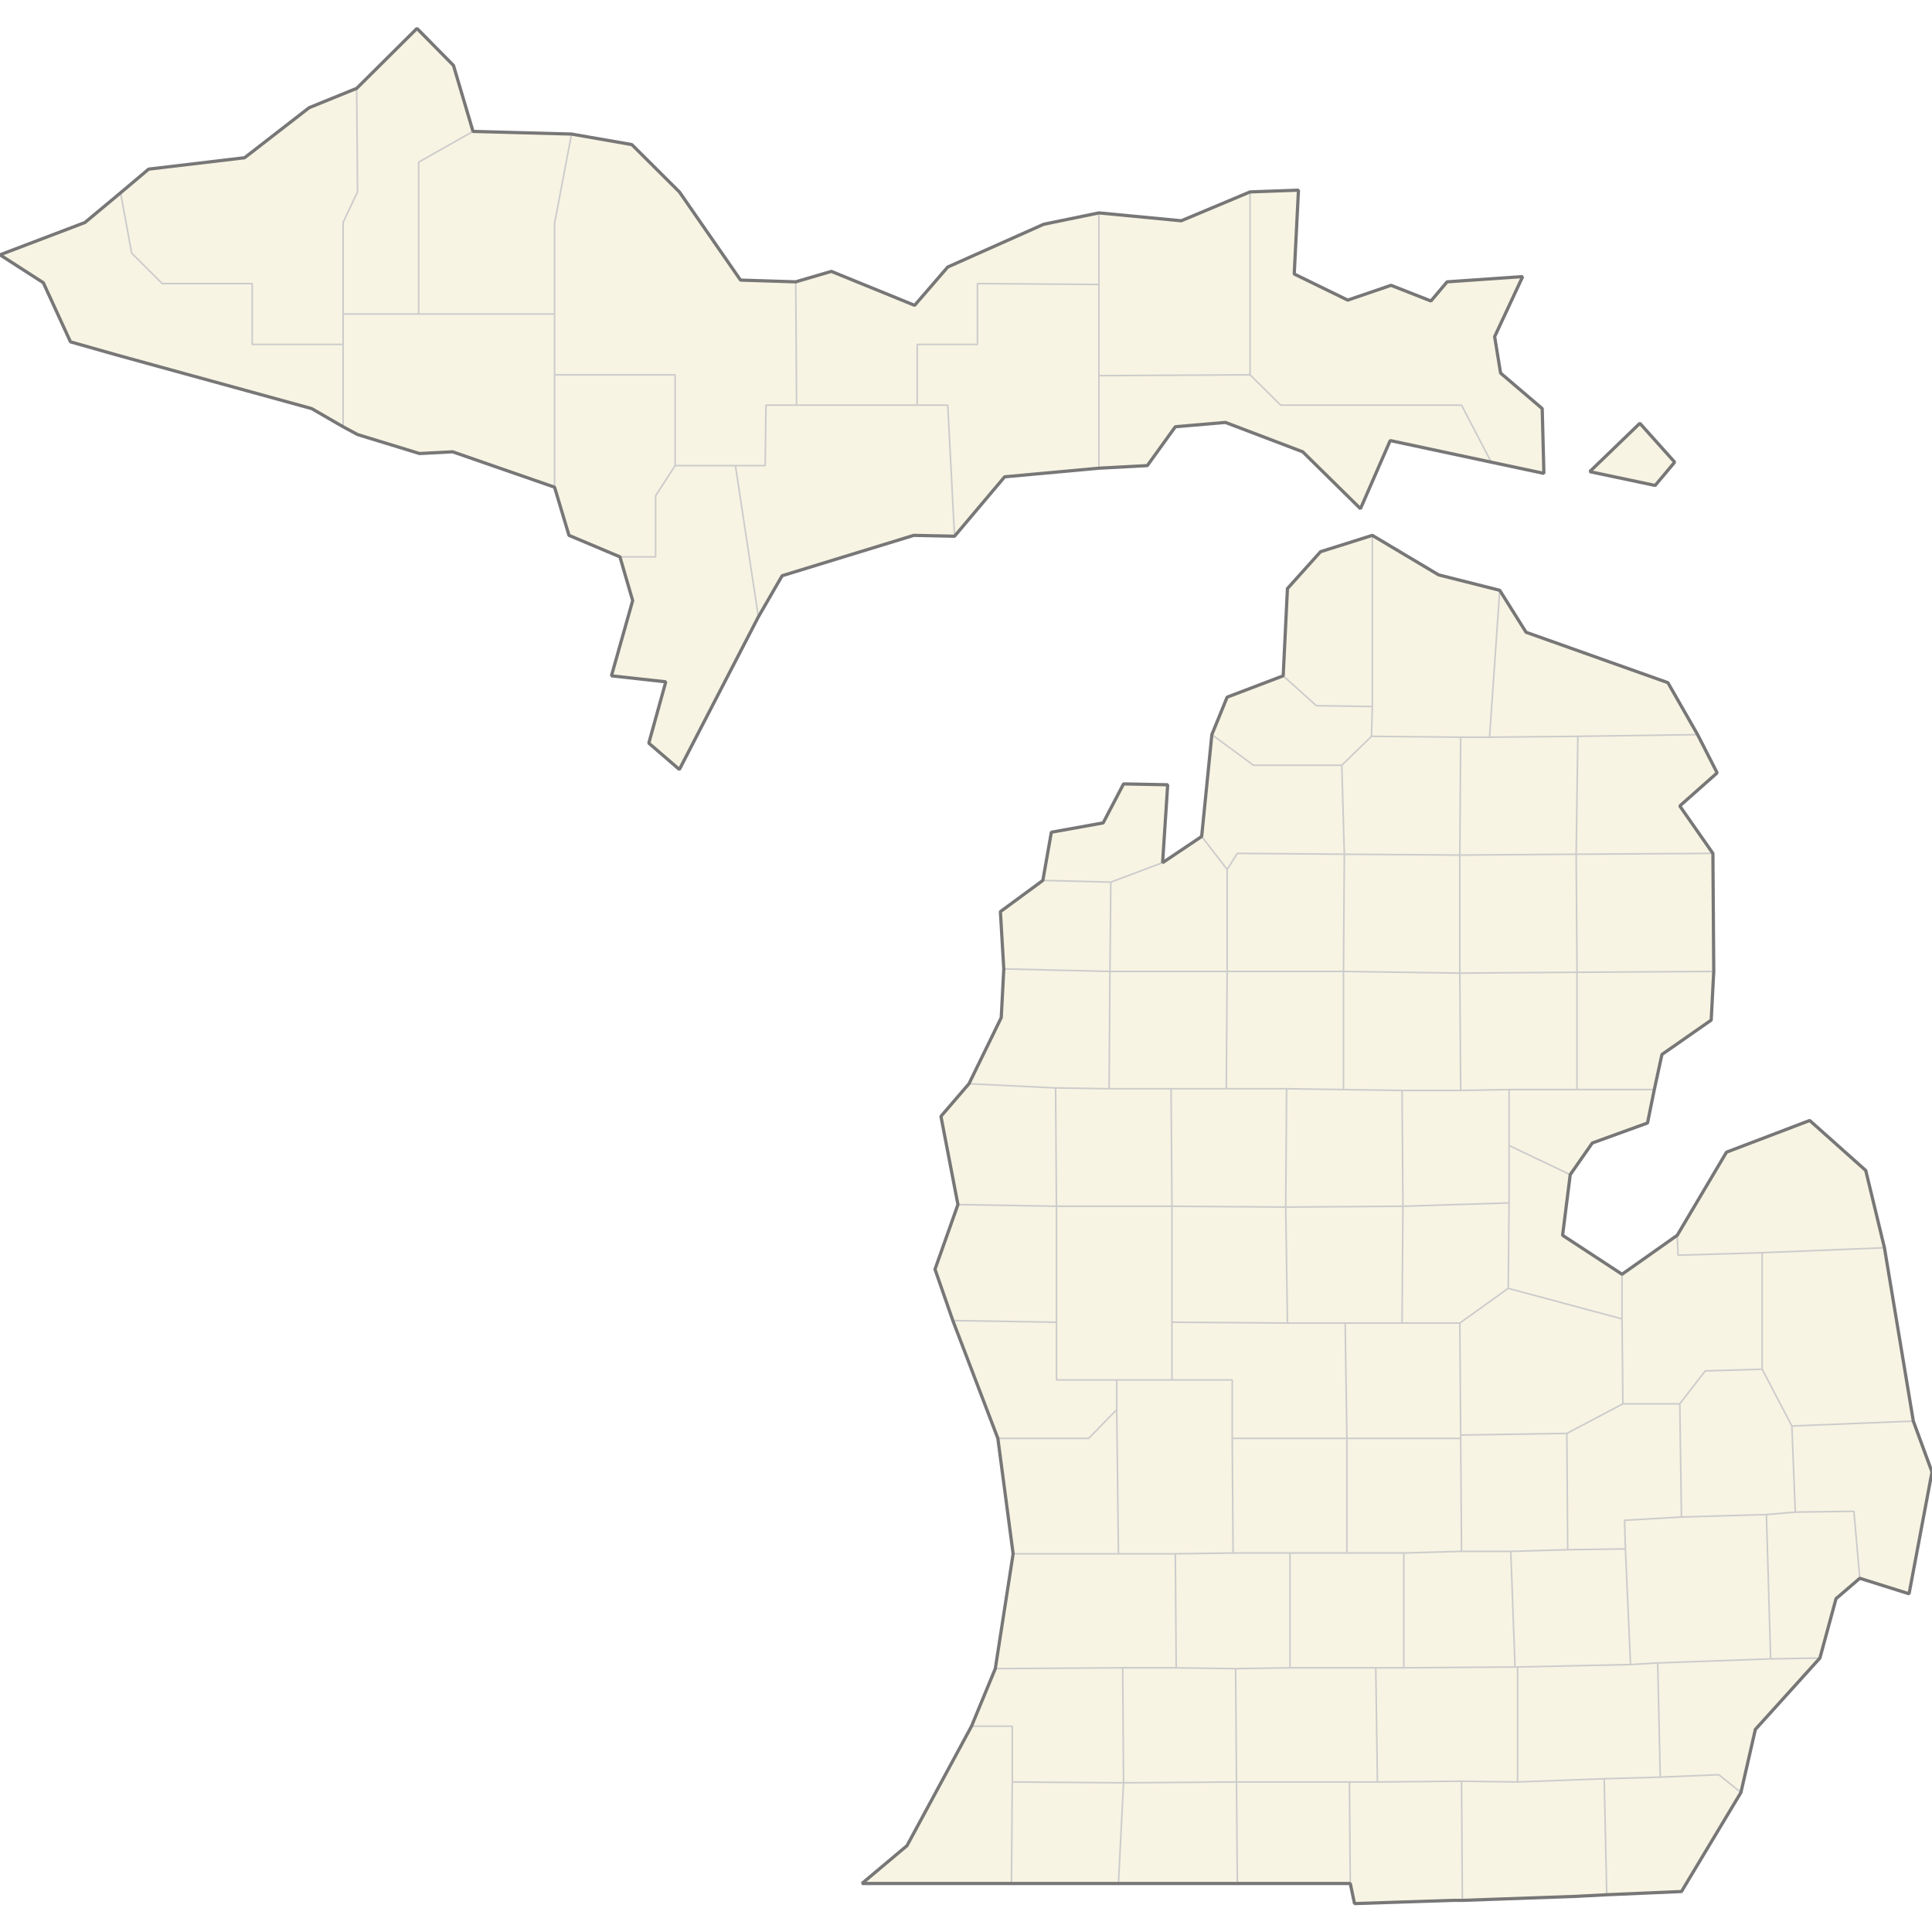 <?xml version="1.0" standalone="no"?>
<svg viewBox="0 0 1200 1200" xmlns="http://www.w3.org/2000/svg" xmlns:xlink="http://www.w3.org/1999/xlink">
<rect x="0" y="0" width="1200" height="1200" fill="#333333" stroke="none"/>
<g id="um-canvas"><rect id="um-canvas-background" x="0" y="0" width="1200" height="1200" fill="transparent"></rect><g id="um-map" transform="translate(0,0),scale(1,1)"><rect id="um-map-background" x="0" y="0" width="1200" height="1200" fill="#ffffff00" stroke="#ffffff00" stroke-width="1" stroke-opacity="1"></rect><path d="M682.549,132.235L682.549,176.676L607.121,176.135L607.121,213.942L569.67,213.942L569.67,251.63L494.769,251.63L494.242,175.053L516.396,168.559L568.088,189.651L588.659,165.852L648.264,139.292Z" id="26003" class="region" fill="#F8F4E3" stroke="transparent" stroke-width="0"></path><path d="M776.44,119.197L776.44,232.801L682.549,233.34L682.549,176.676L682.549,132.235L733.714,137.121Z" id="26095" class="region" fill="#F8F4E3" stroke="transparent" stroke-width="0"></path><path d="M888.791,186.949L898.813,175.053L945.758,171.806L928.352,209.088L932.044,231.724L957.89,253.78L958.945,294.021L926.242,287.055L907.78,251.63L795.429,251.63L776.44,232.801L776.44,119.197L806.505,118.109L803.868,170.183L837.099,186.409L864,177.217ZM1040.176,287.055L1028.044,301.517L987.429,292.949L1018.549,262.913Z" id="26033" class="region" fill="#F8F4E3" stroke="transparent" stroke-width="0"></path><path d="M1054.418,456.29L980.044,457.347L925.187,457.875L931.516,366.647L947.868,392.707L1035.956,424.01Z" id="26141" class="region" fill="#F8F4E3" stroke="transparent" stroke-width="0"></path><path d="M1063.912,530.051L978.989,530.576L980.044,457.347L1054.418,456.29L1066.549,480.048L1043.341,500.6Z" id="26007" class="region" fill="#F8F4E3" stroke="transparent" stroke-width="0"></path><path d="M1064.44,603.369L979.516,603.891L978.989,530.576L1063.912,530.051Z" id="26001" class="region" fill="#F8F4E3" stroke="transparent" stroke-width="0"></path><path d="M1027.516,676.77L979.516,676.77L979.516,603.891L1064.44,603.369L1062.857,633.615L1032.264,654.951Z" id="26069" class="region" fill="#F8F4E3" stroke="transparent" stroke-width="0"></path><path d="M1170.462,774.994L1094.505,778.084L1042.286,779.628L1041.758,767.268L1072.352,715.636L1124.044,695.959L1158.857,727.013Z" id="26063" class="region" fill="#F8F4E3" stroke="transparent" stroke-width="0"></path><path d="M1188.396,882.665L1112.967,885.727L1094.505,850.461L1094.505,778.084L1170.462,774.994Z" id="26151" class="region" fill="#F8F4E3" stroke="transparent" stroke-width="0"></path><path d="M1200,914.277L1185.758,989.927L1155.165,980.305L1151.473,938.697L1115.077,939.205L1112.967,885.727L1188.396,882.665Z" id="26147" class="region" fill="#F8F4E3" stroke="transparent" stroke-width="0"></path><path d="M1130.374,1029.854L1099.78,1030.359L1097.143,940.73L1115.077,939.205L1151.473,938.697L1155.165,980.305L1140.396,992.964Z" id="26099" class="region" fill="#F8F4E3" stroke="transparent" stroke-width="0"></path><path d="M1081.319,1113.347L1067.604,1102.313L1031.209,1103.818L1029.626,1032.881L1099.78,1030.359L1130.374,1029.854L1090.286,1074.183Z" id="26163" class="region" fill="#F8F4E3" stroke="transparent" stroke-width="0"></path><path d="M1044.396,1174.863L997.978,1176.859L996.396,1104.821L1031.209,1103.818L1067.604,1102.313L1081.319,1113.347Z" id="26115" class="region" fill="#F8F4E3" stroke="transparent" stroke-width="0"></path><path d="M629.275,965.099L694.681,965.099L730.022,965.099L730.549,1035.908L697.319,1035.908L618.198,1036.412Z" id="26005" class="region" fill="#F8F4E3" stroke="transparent" stroke-width="0"></path><path d="M619.78,893.381L676.22,893.381L693.626,875.515L694.681,965.099L629.275,965.099Z" id="26139" class="region" fill="#F8F4E3" stroke="transparent" stroke-width="0"></path><path d="M591.824,820.226L656.176,821.252L656.176,857.113L693.626,857.113L693.626,875.515L676.22,893.381L619.78,893.381Z" id="26121" class="region" fill="#F8F4E3" stroke="transparent" stroke-width="0"></path><path d="M594.989,748.189L656.176,749.221L656.176,821.252L591.824,820.226L580.747,788.375Z" id="26127" class="region" fill="#F8F4E3" stroke="transparent" stroke-width="0"></path><path d="M601.846,673.136L655.648,675.732L656.176,749.221L594.989,748.189L584.44,693.368Z" id="26105" class="region" fill="#F8F4E3" stroke="transparent" stroke-width="0"></path><path d="M623.473,601.802L689.407,603.369L688.879,676.251L655.648,675.732L601.846,673.136L621.89,632.053Z" id="26101" class="region" fill="#F8F4E3" stroke="transparent" stroke-width="0"></path><path d="M647.736,546.848L689.934,547.897L689.407,603.369L623.473,601.802L621.363,566.241Z" id="26019" class="region" fill="#F8F4E3" stroke="transparent" stroke-width="0"></path><path d="M722.11,535.828L689.934,547.897L647.736,546.848L653.011,516.912L685.187,511.127L697.846,486.902L725.275,487.43Z" id="26089" class="region" fill="#F8F4E3" stroke="transparent" stroke-width="0"></path><path d="M471.033,383.14L456.791,289.199L475.253,289.199L475.78,251.63L494.769,251.63L569.67,251.63L588.659,251.63L592.879,333.059L567.56,332.525L485.802,357.593Z" id="26041" class="region" fill="#F8F4E3" stroke="transparent" stroke-width="0"></path><path d="M421.978,477.938L402.989,461.573L413.538,423.48L379.78,419.771L392.967,373.034L385.055,345.865L407.209,345.865L407.209,307.939L419.341,289.199L456.791,289.199L471.033,383.14Z" id="26109" class="region" fill="#F8F4E3" stroke="transparent" stroke-width="0"></path><path d="M385.055,345.865L353.407,332.525L344.44,302.588L344.44,232.801L419.341,232.801L419.341,289.199L407.209,307.939L407.209,345.865Z" id="26043" class="region" fill="#F8F4E3" stroke="transparent" stroke-width="0"></path><path d="M344.44,302.588L281.143,280.622L260.571,281.695L222.066,269.893L213.099,265.061L213.099,213.942L213.099,195.054L260.044,195.054L344.44,195.054L344.44,232.801Z" id="26071" class="region" fill="#F8F4E3" stroke="transparent" stroke-width="0"></path><path d="M213.099,265.061L193.582,253.78L72.264,220.412L43.78,212.325L26.901,175.594L0,158.27L52.747,138.207L74.901,119.74L81.758,157.186L100.747,176.135L156.659,176.135L156.659,213.942L213.099,213.942Z" id="26053" class="region" fill="#F8F4E3" stroke="transparent" stroke-width="0"></path><path d="M221.538,54.879L222.066,119.197L213.099,138.207L213.099,195.054L213.099,213.942L156.659,213.942L156.659,176.135L100.747,176.135L81.758,157.186L74.901,119.74L92.308,105.055L151.912,97.978L192,66.897Z" id="26131" class="region" fill="#F8F4E3" stroke="transparent" stroke-width="0"></path><path d="M902.505,1180.351L841.319,1182.345L838.681,1169.873L838.154,1106.828L855.56,1106.828L907.78,1106.326L908.308,1180.351Z" id="26059" class="region" fill="#F8F4E3" stroke="transparent" stroke-width="0"></path><path d="M978.989,1177.857L908.308,1180.351L907.78,1106.326L942.593,1106.828L996.396,1104.821L997.978,1176.859Z" id="26091" class="region" fill="#F8F4E3" stroke="transparent" stroke-width="0"></path><path d="M603.429,1072.171L628.747,1072.171L628.747,1106.828L628.22,1169.873L583.385,1169.873L535.385,1169.873L563.341,1146.392Z" id="26021" class="region" fill="#F8F4E3" stroke="transparent" stroke-width="0"></path><path d="M618.198,1036.412L697.319,1035.908L697.846,1107.329L628.747,1106.828L628.747,1072.171L603.429,1072.171Z" id="26159" class="region" fill="#F8F4E3" stroke="transparent" stroke-width="0"></path><path d="M652.484,1169.873L628.22,1169.873L628.747,1106.828L697.846,1107.329L694.681,1169.873Z" id="26027" class="region" fill="#F8F4E3" stroke="transparent" stroke-width="0"></path><path d="M714.725,1169.873L694.681,1169.873L697.846,1107.329L768,1106.828L768.527,1169.873Z" id="26149" class="region" fill="#F8F4E3" stroke="transparent" stroke-width="0"></path><path d="M782.769,1169.873L768.527,1169.873L768,1106.828L838.154,1106.828L838.681,1169.873Z" id="26023" class="region" fill="#F8F4E3" stroke="transparent" stroke-width="0"></path><path d="M978.989,530.576L979.516,603.891L906.725,604.413L906.725,531.102Z" id="26135" class="region" fill="#F8F4E3" stroke="transparent" stroke-width="0"></path><path d="M730.022,965.099L694.681,965.099L693.626,875.515L693.626,857.113L727.912,857.113L765.363,857.113L765.363,893.381L765.89,964.591Z" id="26081" class="region" fill="#F8F4E3" stroke="transparent" stroke-width="0"></path><path d="M730.549,1035.908L730.022,965.099L765.89,964.591L801.231,964.591L801.231,1035.908L767.473,1036.412Z" id="26015" class="region" fill="#F8F4E3" stroke="transparent" stroke-width="0"></path><path d="M697.319,1035.908L730.549,1035.908L767.473,1036.412L768,1106.828L697.846,1107.329Z" id="26077" class="region" fill="#F8F4E3" stroke="transparent" stroke-width="0"></path><path d="M833.407,475.3L834.989,530.576L768.527,530.051L762.198,540.027L746.374,519.541L752.703,456.29L778.549,475.3Z" id="26009" class="region" fill="#F8F4E3" stroke="transparent" stroke-width="0"></path><path d="M834.989,530.576L833.407,475.3L851.868,457.347L907.253,457.875L906.725,531.102Z" id="26137" class="region" fill="#F8F4E3" stroke="transparent" stroke-width="0"></path><path d="M762.198,540.027L768.527,530.051L834.989,530.576L834.462,603.369L762.198,603.369Z" id="26079" class="region" fill="#F8F4E3" stroke="transparent" stroke-width="0"></path><path d="M762.198,540.027L762.198,603.369L689.407,603.369L689.934,547.897L722.11,535.828L746.374,519.541Z" id="26055" class="region" fill="#F8F4E3" stroke="transparent" stroke-width="0"></path><path d="M833.407,475.3L778.549,475.3L752.703,456.29L762.198,433.015L797.011,419.771L817.582,438.309L852.396,438.838L851.868,457.347Z" id="26029" class="region" fill="#F8F4E3" stroke="transparent" stroke-width="0"></path><path d="M344.44,195.054L260.044,195.054L260.044,100.7L293.802,81.63L354.989,83.266L344.44,138.749Z" id="26013" class="region" fill="#F8F4E3" stroke="transparent" stroke-width="0"></path><path d="M344.44,195.054L344.44,138.749L354.989,83.266L392.44,89.807L421.978,119.197L459.956,173.971L494.242,175.053L494.769,251.63L475.78,251.63L475.253,289.199L456.791,289.199L419.341,289.199L419.341,232.801L344.44,232.801Z" id="26103" class="region" fill="#F8F4E3" stroke="transparent" stroke-width="0"></path><path d="M260.044,195.054L213.099,195.054L213.099,138.207L222.066,119.197L221.538,54.879L258.989,17.655L281.67,40.66L293.802,81.63L260.044,100.7Z" id="26061" class="region" fill="#F8F4E3" stroke="transparent" stroke-width="0"></path><path d="M767.473,1036.412L801.231,1035.908L854.505,1035.908L855.56,1106.828L838.154,1106.828L768,1106.828Z" id="26025" class="region" fill="#F8F4E3" stroke="transparent" stroke-width="0"></path><path d="M801.231,964.591L765.89,964.591L765.363,893.381L836.571,893.381L836.571,964.591Z" id="26067" class="region" fill="#F8F4E3" stroke="transparent" stroke-width="0"></path><path d="M801.231,1035.908L801.231,964.591L836.571,964.591L871.912,964.591L871.912,1035.908L854.505,1035.908Z" id="26045" class="region" fill="#F8F4E3" stroke="transparent" stroke-width="0"></path><path d="M1007.473,819.2L936.791,800.201L937.319,747.157L937.319,711.496L975.297,729.598L970.549,767.268L1007.473,791.461Z" id="26017" class="region" fill="#F8F4E3" stroke="transparent" stroke-width="0"></path><path d="M1007.473,819.2L1007.473,791.461L1041.758,767.268L1042.286,779.628L1094.505,778.084L1094.505,850.461L1059.165,851.484L1043.341,871.939L1008,871.939Z" id="26157" class="region" fill="#F8F4E3" stroke="transparent" stroke-width="0"></path><path d="M936.791,800.201L1007.473,819.2L1008,871.939L973.187,890.32L907.253,891.34L906.725,821.765Z" id="26145" class="region" fill="#F8F4E3" stroke="transparent" stroke-width="0"></path><path d="M937.319,747.157L936.791,800.201L906.725,821.765L870.857,821.765L871.385,749.221Z" id="26111" class="region" fill="#F8F4E3" stroke="transparent" stroke-width="0"></path><path d="M937.319,711.496L937.319,747.157L871.385,749.221L870.857,677.289L907.253,677.289L937.319,676.77Z" id="26051" class="region" fill="#F8F4E3" stroke="transparent" stroke-width="0"></path><path d="M937.319,711.496L937.319,676.77L979.516,676.77L1027.516,676.77L1023.297,697.514L989.011,709.943L975.297,729.598Z" id="26011" class="region" fill="#F8F4E3" stroke="transparent" stroke-width="0"></path><path d="M925.187,457.875L907.253,457.875L851.868,457.347L852.396,438.838L852.396,332.525L893.538,357.06L931.516,366.647Z" id="26031" class="region" fill="#F8F4E3" stroke="transparent" stroke-width="0"></path><path d="M907.253,457.875L925.187,457.875L980.044,457.347L978.989,530.576L906.725,531.102Z" id="26119" class="region" fill="#F8F4E3" stroke="transparent" stroke-width="0"></path><path d="M852.396,438.838L817.582,438.309L797.011,419.771L799.648,365.582L820.22,342.665L852.396,332.525Z" id="26047" class="region" fill="#F8F4E3" stroke="transparent" stroke-width="0"></path><path d="M834.462,676.77L870.857,677.289L871.385,749.221L798.593,749.737L799.121,676.251Z" id="26035" class="region" fill="#F8F4E3" stroke="transparent" stroke-width="0"></path><path d="M870.857,677.289L834.462,676.77L834.462,603.369L906.725,604.413L907.253,677.289Z" id="26143" class="region" fill="#F8F4E3" stroke="transparent" stroke-width="0"></path><path d="M798.593,749.737L871.385,749.221L870.857,821.765L835.516,821.765L799.648,821.765Z" id="26073" class="region" fill="#F8F4E3" stroke="transparent" stroke-width="0"></path><path d="M799.121,676.251L798.593,749.737L727.912,749.221L727.385,676.251L761.67,676.251Z" id="26133" class="region" fill="#F8F4E3" stroke="transparent" stroke-width="0"></path><path d="M834.462,676.77L799.121,676.251L761.67,676.251L762.198,603.369L834.462,603.369Z" id="26113" class="region" fill="#F8F4E3" stroke="transparent" stroke-width="0"></path><path d="M907.253,893.381L907.78,963.577L871.912,964.591L836.571,964.591L836.571,893.381Z" id="26037" class="region" fill="#F8F4E3" stroke="transparent" stroke-width="0"></path><path d="M907.78,963.577L907.253,893.381L907.253,891.34L973.187,890.32L973.714,962.562L938.374,963.577Z" id="26155" class="region" fill="#F8F4E3" stroke="transparent" stroke-width="0"></path><path d="M871.912,964.591L907.78,963.577L938.374,963.577L941.011,1035.404L871.912,1035.908Z" id="26065" class="region" fill="#F8F4E3" stroke="transparent" stroke-width="0"></path><path d="M907.253,893.381L836.571,893.381L835.516,821.765L870.857,821.765L906.725,821.765L907.253,891.34Z" id="26057" class="region" fill="#F8F4E3" stroke="transparent" stroke-width="0"></path><path d="M906.725,531.102L906.725,604.413L834.462,603.369L834.989,530.576Z" id="26039" class="region" fill="#F8F4E3" stroke="transparent" stroke-width="0"></path><path d="M854.505,1035.908L871.912,1035.908L941.011,1035.404L942.593,1035.404L942.593,1106.828L907.78,1106.326L855.56,1106.828Z" id="26075" class="region" fill="#F8F4E3" stroke="transparent" stroke-width="0"></path><path d="M1043.341,871.939L1044.396,942.254L1009.055,944.286L1009.582,962.055L973.714,962.562L973.187,890.32L1008,871.939Z" id="26049" class="region" fill="#F8F4E3" stroke="transparent" stroke-width="0"></path><path d="M1044.396,942.254L1043.341,871.939L1059.165,851.484L1094.505,850.461L1112.967,885.727L1115.077,939.205L1097.143,940.73Z" id="26087" class="region" fill="#F8F4E3" stroke="transparent" stroke-width="0"></path><path d="M1009.582,962.055L1009.055,944.286L1044.396,942.254L1097.143,940.73L1099.78,1030.359L1029.626,1032.881L1012.747,1033.89Z" id="26125" class="region" fill="#F8F4E3" stroke="transparent" stroke-width="0"></path><path d="M973.714,962.562L1009.582,962.055L1012.747,1033.89L942.593,1035.404L941.011,1035.404L938.374,963.577Z" id="26093" class="region" fill="#F8F4E3" stroke="transparent" stroke-width="0"></path><path d="M937.319,676.77L907.253,677.289L906.725,604.413L979.516,603.891L979.516,676.77Z" id="26129" class="region" fill="#F8F4E3" stroke="transparent" stroke-width="0"></path><path d="M835.516,821.765L836.571,893.381L765.363,893.381L765.363,857.113L727.912,857.113L727.912,821.252L799.648,821.765Z" id="26117" class="region" fill="#F8F4E3" stroke="transparent" stroke-width="0"></path><path d="M798.593,749.737L799.648,821.765L727.912,821.252L727.912,749.221Z" id="26107" class="region" fill="#F8F4E3" stroke="transparent" stroke-width="0"></path><path d="M942.593,1106.828L942.593,1035.404L1012.747,1033.89L1029.626,1032.881L1031.209,1103.818L996.396,1104.821Z" id="26161" class="region" fill="#F8F4E3" stroke="transparent" stroke-width="0"></path><path d="M727.912,857.113L693.626,857.113L656.176,857.113L656.176,821.252L656.176,749.221L727.912,749.221L727.912,821.252Z" id="26123" class="region" fill="#F8F4E3" stroke="transparent" stroke-width="0"></path><path d="M655.648,675.732L688.879,676.251L727.385,676.251L727.912,749.221L656.176,749.221Z" id="26085" class="region" fill="#F8F4E3" stroke="transparent" stroke-width="0"></path><path d="M727.385,676.251L688.879,676.251L689.407,603.369L762.198,603.369L761.67,676.251Z" id="26165" class="region" fill="#F8F4E3" stroke="transparent" stroke-width="0"></path><path d="M682.549,233.34L776.44,232.801L795.429,251.63L907.78,251.63L926.242,287.055L863.473,273.649L845.011,315.962L809.143,280.622L761.143,262.376L730.022,265.061L712.615,289.199L682.549,290.806Z" id="26097" class="region" fill="#F8F4E3" stroke="transparent" stroke-width="0"></path><path d="M682.549,176.676L682.549,233.34L682.549,290.806L624,296.163L592.879,333.059L588.659,251.63L569.67,251.63L569.67,213.942L607.121,213.942L607.121,176.135Z" id="26153" class="region" fill="#F8F4E3" stroke="transparent" stroke-width="0"></path><path d="M682.549,132.235L682.549,176.676L607.121,176.135L607.121,213.942L569.67,213.942L569.67,251.63L494.769,251.63L494.242,175.053M776.44,119.197L776.44,232.801L682.549,233.34L682.549,176.676M926.242,287.055L907.78,251.63L795.429,251.63L776.44,232.801M1054.418,456.29L980.044,457.347L925.187,457.875L931.516,366.647M1063.912,530.051L978.989,530.576L980.044,457.347M1027.516,676.77L979.516,676.77L979.516,603.891L906.725,604.413L906.725,531.102L978.989,530.576M1170.462,774.994L1094.505,778.084L1042.286,779.628L1041.758,767.268M1188.396,882.665L1112.967,885.727L1094.505,850.461L1094.505,778.084M1155.165,980.305L1151.473,938.697L1115.077,939.205L1112.967,885.727M1130.374,1029.854L1099.78,1030.359L1097.143,940.73L1115.077,939.205M1081.319,1113.347L1067.604,1102.313L1031.209,1103.818L1029.626,1032.881L1099.78,1030.359M997.978,1176.859L996.396,1104.821L1031.209,1103.818M629.275,965.099L694.681,965.099L730.022,965.099L730.549,1035.908L697.319,1035.908L618.198,1036.412M619.78,893.381L676.22,893.381L693.626,875.515L694.681,965.099M591.824,820.226L656.176,821.252L656.176,857.113L693.626,857.113L693.626,875.515M594.989,748.189L656.176,749.221L656.176,821.252M623.473,601.802L689.407,603.369L688.879,676.251L655.648,675.732M761.67,676.251L762.198,603.369L689.407,603.369M722.11,535.828L689.934,547.897M471.033,383.14L456.791,289.199L475.253,289.199L475.78,251.63L494.769,251.63M569.67,251.63L588.659,251.63L592.879,333.059M385.055,345.865L407.209,345.865L407.209,307.939L419.341,289.199L456.791,289.199M344.44,302.588L344.44,232.801L419.341,232.801L419.341,289.199M213.099,265.061L213.099,213.942L213.099,195.054L260.044,195.054L344.44,195.054L344.44,232.801M74.901,119.74L81.758,157.186L100.747,176.135L156.659,176.135L156.659,213.942L213.099,213.942M221.538,54.879L222.066,119.197L213.099,138.207L213.099,195.054M838.681,1169.873L838.154,1106.828L855.56,1106.828L907.78,1106.326L908.308,1180.351M907.78,1106.326L942.593,1106.828L996.396,1104.821M603.429,1072.171L628.747,1072.171L628.747,1106.828L628.22,1169.873M697.319,1035.908L697.846,1107.329L628.747,1106.828M697.846,1107.329L694.681,1169.873M697.846,1107.329L768,1106.828L768.527,1169.873M767.473,1036.412L768,1106.828L838.154,1106.828M693.626,857.113L727.912,857.113L765.363,857.113L765.363,893.381L765.89,964.591L730.022,965.099M765.89,964.591L801.231,964.591L801.231,1035.908L767.473,1036.412L730.549,1035.908M752.703,456.29L778.549,475.3L833.407,475.3L834.989,530.576L768.527,530.051L762.198,540.027L746.374,519.541M833.407,475.3L851.868,457.347L907.253,457.875L906.725,531.102L834.989,530.576L834.462,603.369L762.198,603.369L762.198,540.027M797.011,419.771L817.582,438.309L852.396,438.838L851.868,457.347M260.044,195.054L260.044,100.7L293.802,81.63M354.989,83.266L344.44,138.749L344.44,195.054M801.231,1035.908L854.505,1035.908L855.56,1106.828M765.363,893.381L836.571,893.381L836.571,964.591L801.231,964.591M836.571,964.591L871.912,964.591L871.912,1035.908L854.505,1035.908M1007.473,791.461L1007.473,819.2L936.791,800.201L937.319,747.157L937.319,711.496L975.297,729.598M1094.505,850.461L1059.165,851.484L1043.341,871.939L1008,871.939L1007.473,819.2M1008,871.939L973.187,890.32L907.253,891.34L906.725,821.765L936.791,800.201M906.725,821.765L870.857,821.765L871.385,749.221L937.319,747.157M871.385,749.221L870.857,677.289L907.253,677.289L937.319,676.77L937.319,711.496M937.319,676.77L979.516,676.77M925.187,457.875L907.253,457.875M852.396,438.838L852.396,332.525M871.385,749.221L798.593,749.737L799.121,676.251L834.462,676.77L870.857,677.289M834.462,676.77L834.462,603.369L906.725,604.413L907.253,677.289M870.857,821.765L835.516,821.765L799.648,821.765L798.593,749.737L727.912,749.221L727.385,676.251L761.67,676.251L799.121,676.251M836.571,893.381L907.253,893.381L907.78,963.577L871.912,964.591M907.253,893.381L907.253,891.34M973.187,890.32L973.714,962.562L938.374,963.577L907.78,963.577M938.374,963.577L941.011,1035.404L871.912,1035.908M836.571,893.381L835.516,821.765M941.011,1035.404L942.593,1035.404L942.593,1106.828M1043.341,871.939L1044.396,942.254L1009.055,944.286L1009.582,962.055L973.714,962.562M1097.143,940.73L1044.396,942.254M1029.626,1032.881L1012.747,1033.89L1009.582,962.055M1012.747,1033.89L942.593,1035.404M727.912,857.113L727.912,821.252L799.648,821.765M601.846,673.136L655.648,675.732L656.176,749.221L727.912,749.221M688.879,676.251L727.385,676.251M682.549,290.806L682.549,233.34M1064.44,603.369L979.516,603.891L978.989,530.576M647.736,546.848L689.934,547.897L689.407,603.369M727.912,821.252L727.912,749.221" class="region-boundary" pointer-events="none" fill="transparent" stroke="#CCCCCC" stroke-width="1" stroke-opacity="1" stroke-linejoin="bevel"></path><path d="M776.44,119.197L806.505,118.109L803.868,170.183L837.099,186.409L864,177.217L888.791,186.949L898.813,175.053L945.758,171.806L928.352,209.088L932.044,231.724L957.89,253.78L958.945,294.021L926.242,287.055L863.473,273.649L845.011,315.962L809.143,280.622L761.143,262.376L730.022,265.061L712.615,289.199L682.549,290.806L624,296.163L592.879,333.059L567.56,332.525L485.802,357.593L471.033,383.14L421.978,477.938L402.989,461.573L413.538,423.48L379.78,419.771L392.967,373.034L385.055,345.865L353.407,332.525L344.44,302.588L281.143,280.622L260.571,281.695L222.066,269.893L213.099,265.061L193.582,253.78L72.264,220.412L43.78,212.325L26.901,175.594L0,158.27L52.747,138.207L74.901,119.74L92.308,105.055L151.912,97.978L192,66.897L221.538,54.879L258.989,17.655L281.67,40.66L293.802,81.63L354.989,83.266L392.44,89.807L421.978,119.197L459.956,173.971L494.242,175.053L516.396,168.559L568.088,189.651L588.659,165.852L648.264,139.292L682.549,132.235L733.714,137.121ZM1040.176,287.055L1028.044,301.517L987.429,292.949L1018.549,262.913ZM1063.912,530.051L1064.44,603.369L1062.857,633.615L1032.264,654.951L1027.516,676.77L1023.297,697.514L989.011,709.943L975.297,729.598L970.549,767.268L1007.473,791.461L1041.758,767.268L1072.352,715.636L1124.044,695.959L1158.857,727.013L1170.462,774.994L1188.396,882.665L1200,914.277L1185.758,989.927L1155.165,980.305L1140.396,992.964L1130.374,1029.854L1090.286,1074.183L1081.319,1113.347L1044.396,1174.863L997.978,1176.859L978.989,1177.857L908.308,1180.351L902.505,1180.351L841.319,1182.345L838.681,1169.873L782.769,1169.873L768.527,1169.873L714.725,1169.873L694.681,1169.873L652.484,1169.873L628.22,1169.873L583.385,1169.873L535.385,1169.873L563.341,1146.392L603.429,1072.171L618.198,1036.412L629.275,965.099L619.78,893.381L591.824,820.226L580.747,788.375L594.989,748.189L584.44,693.368L601.846,673.136L621.89,632.053L623.473,601.802L621.363,566.241L647.736,546.848L653.011,516.912L685.187,511.127L697.846,486.902L725.275,487.43L722.11,535.828L746.374,519.541L752.703,456.29L762.198,433.015L797.011,419.771L799.648,365.582L820.22,342.665L852.396,332.525L893.538,357.06L931.516,366.647L947.868,392.707L1035.956,424.01L1054.418,456.29L1066.549,480.048L1043.341,500.6Z" class="boundary" pointer-events="none" fill="transparent" stroke="#777777" stroke-width="2" stroke-opacity="1" stroke-linejoin="bevel"></path><g id="um-map-labels"></g><g id="um-map-locations"></g></g><g id="um-user-layers"></g></g><defs></defs>
</svg>